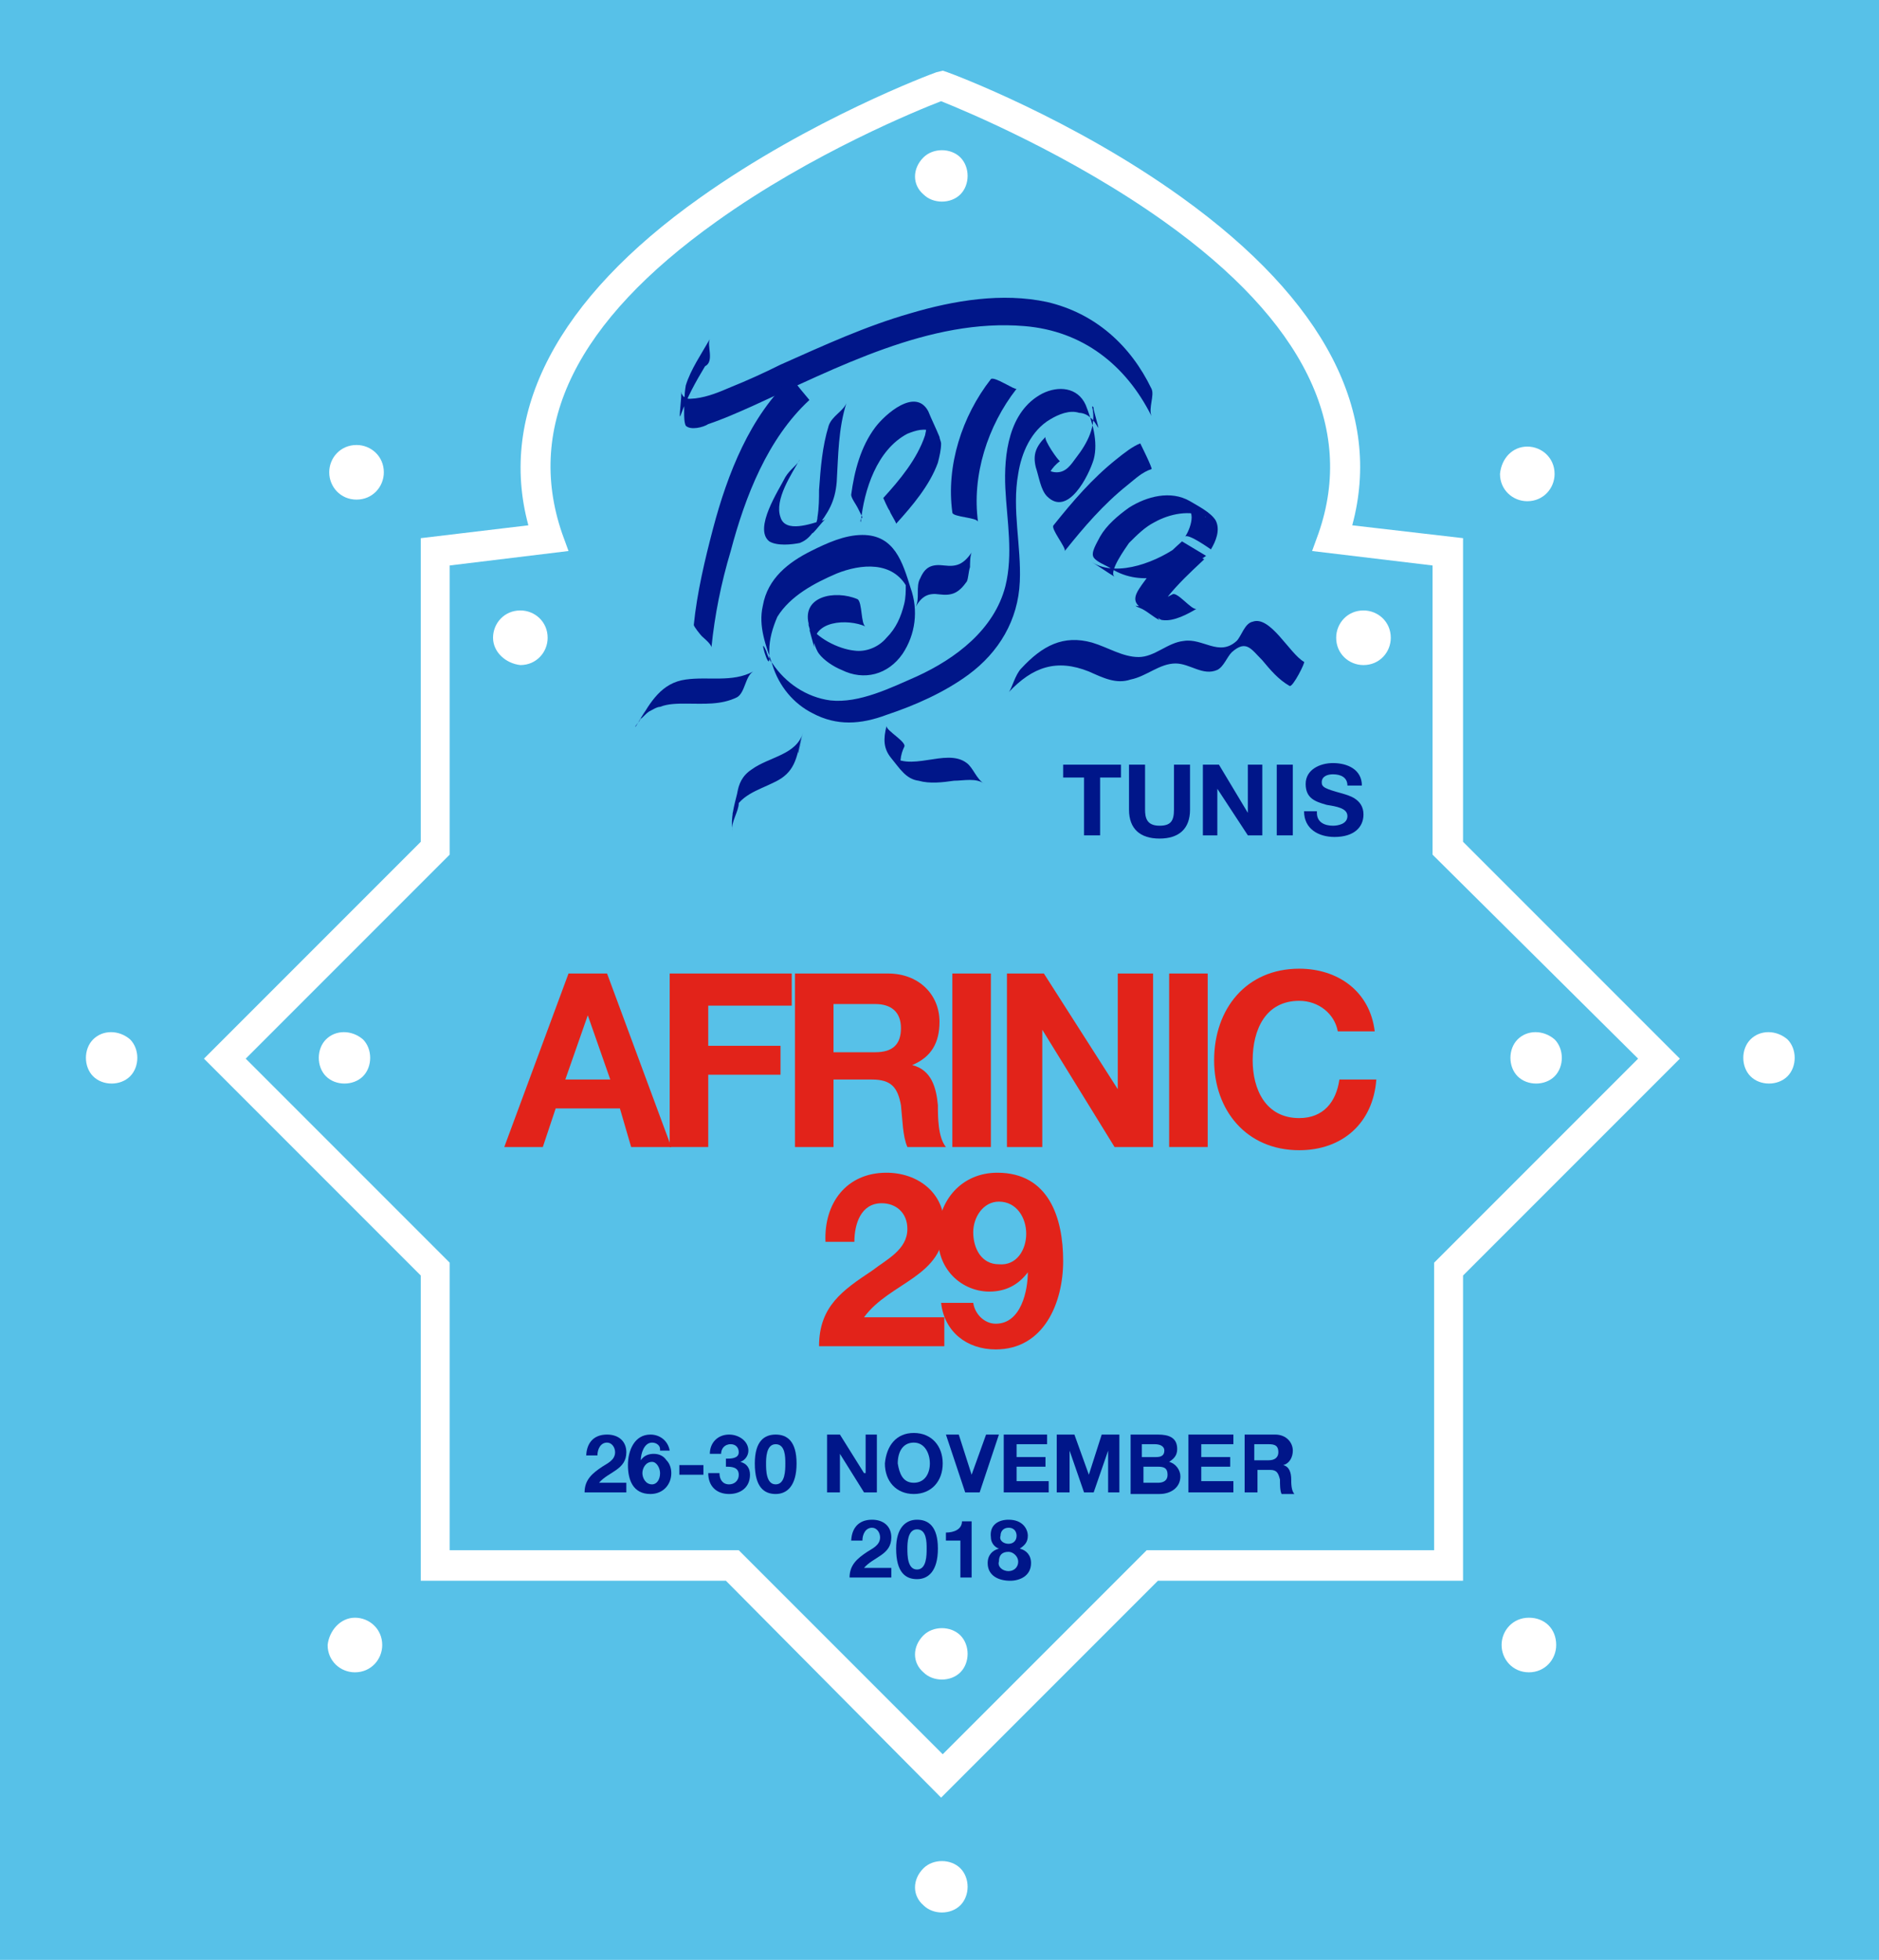 <?xml version="1.0" encoding="utf-8"?>
<!-- Generator: Adobe Illustrator 21.1.0, SVG Export Plug-In . SVG Version: 6.00 Build 0)  -->
<svg version="1.1" id="Layer_1" xmlns="http://www.w3.org/2000/svg" xmlns:xlink="http://www.w3.org/1999/xlink" x="0px" y="0px"
	 viewBox="0 0 117 122" style="enable-background:new 0 0 117 122;" xml:space="preserve">
<style type="text/css">
	.st0{display:none;}
	.st1{display:inline;fill:#FFC700;}
	.st2{display:inline;}
	.st3{fill:#706259;}
	.st4{fill:#57C1E8;}
	.st5{fill:#001689;}
	.st6{fill:#E2231A;}
	.st7{fill:#FFFFFF;}
</style>
<g class="st0">
	<rect x="-4" y="-0.5" class="st1" width="122.5" height="122.5"/>
	<g class="st2">
		<path class="st3" d="M24.1,48.3c1.3,0.6,2.6,0.4,3.9,0.6c0.1,0,0.3,0,0.5-0.1c0.5-0.5,1.2-0.4,1.8-0.3c0.2,0,0.4,0,0.6,0
			c0.3,0,0.5,0.1,0.6,0.5c0.8-0.5,1.7-0.3,2.6-0.4c0.4,0.6,0.9,0.9,1.7,0.8c0.6-0.1,1.4,0.2,1.8-0.6c0.2,0.2,0.5,0.3,0.7,0.4
			c0.3,0.2,0.6,0.3,1,0.2c0.2-0.1,0.2-0.2,0.1-0.4l0,0c0.5-0.2,1-0.3,1.5-0.1c0.2,0.1,0.5,0.1,0.6,0.3c0.8,0.7,1.6,0.5,2.4,0.2
			c0.1,0,0.1-0.1,0.2-0.1c0.8-0.7,1.7-0.9,2.7-0.4c0.3-0.1,0.5-0.2,0.7-0.3c0.2,0.2,0.4,0.4,0.7,0.6c-0.2,0.1-0.3,0.2-0.4,0.3
			c-0.9-0.2-0.9-0.2-1.4,0.1c0.5,0.2,1,0.1,1.4-0.1c0.5,0.2,0.9,0.3,1.5,0.2c0-0.2,0-0.4,0.1-0.6c0.3,0,0.5,0.1,0.8,0.1
			c-0.1,0.2-0.1,0.4,0.2,0.5c0.3,0.1,0.6,0.1,1-0.2c-0.3-0.1-0.6-0.3-0.8-0.4c0.1-0.1,0.1-0.3,0.2-0.4c0.1,0,0.2,0,0.3,0
			c0.8,0.1,1.6,0.1,2.1,0.7c0.7,0.1,1.5,0.3,2.2,0.3c1.2,0,2.4-0.1,3.6-0.2c0.1,0,0.2-0.1,0.4-0.1c0-0.3,0.1-0.6,0.1-1.1
			c0.5,0.2,0.9,0.4,1.2,0.6c0,0.1,0,0.1,0,0.2c0,0,0,0,0.1,0.1c0-0.1,0-0.2,0-0.3c0.5-0.1,1-0.2,1.5-0.3c0.2,0,0.5,0,0.7-0.1
			c0.2-0.1,0.4-0.2,0.6-0.4c0.2,0.2,0.4,0.4,0.6,0.6c-0.5,0.3-1,0.4-1.5,0.2c-0.1,0-0.3,0-0.3,0.3c1,0.2,1.9,0.1,2.8-0.4
			c0.1,0,0.1,0,0.2,0c0,0,0.1,0,0.1,0c0,0-0.1-0.1-0.1-0.1c-0.1,0-0.1,0.1-0.2,0.1c-0.4-0.1-0.7-0.1-1.1-0.2
			c0.3-0.4,0.6-0.7,1.1-0.8c0.4-0.1,0.7-0.1,1.1,0.1c0.3,0.2,0.6,0.2,1,0.4c-0.2,0.2-0.4,0.3-0.6,0.5c0.8,0.1,0.8,0.1,1.3-0.2
			c0,0,0-0.1,0-0.1c-0.2-0.1-0.4-0.2-0.6-0.2c0.4-0.2,0.7-0.3,1.1-0.5c0.4-0.1,0.8-0.3,1.2,0.1c0.1,0.1,0.4,0.1,0.8,0.1
			c-0.5,0.4-1.1,0.2-1.5,0.5c-0.1,0.2,0.1,0.3,0.3,0.3c0.4,0,0.9,0,1.3-0.1c0.6-0.1,1.2-0.2,1.8-0.2c0.5,0,0.9,0,1.3-0.4
			c0-0.2,0-0.5-0.1-0.7c0.7-0.3,1.5-0.6,2.3-0.5c0,0.7,0,0.7-0.4,0.8c-0.2,0-0.5,0-0.7,0.1c-0.1,0-0.2,0.1-0.1,0.2
			c0,0.1,0.1,0.2,0.2,0.2c1.2-0.1,2.4-0.2,3.6-0.2c0.1,0,0.1-0.1,0.3-0.3c-0.4-0.1-0.7-0.1-1-0.2c0.1-0.1,0.1-0.2,0.1-0.2
			c0.4-0.1,0.9-0.1,1.1-0.5c0.4,0,0.6,0.4,0.9,0.2c0.3-0.3,0.5-0.6,0.7-0.9c0.1-0.2,0.1-0.5,0.1-0.8c0.1-2.4,0.2-4.7,0.3-7.1
			c0.1-2.5,0.3-5,0.4-7.5c0-0.4,0.1-0.8,0.2-1.2c0-0.2,0.2-0.3,0.4-0.5c0.5,0.6,0.5,1.2,0.4,1.7c-0.1,2.1-0.3,4.1-0.4,6.2
			c-0.1,3.1-0.2,6.2-0.3,9.4c0,0.4-0.1,0.8,0.2,1.2c0.6,0.1,1.3-0.1,2-0.3c-0.1-0.3-0.2-0.5-0.3-0.7c0.4-0.5,1-0.6,1.5-0.5
			c0.5,0.1,1.2,0.1,1.6,0.6c0.1,0.1,0.4,0.2,0.5,0.2c0.4,0,0.9,0,1.3-0.1c1.1-0.2,2.1-0.3,3.2-0.5c0.3,0,0.6,0,0.8-0.2
			c0.5-0.2,1-0.2,1.4,0.1c0.8-0.4,1.6-0.8,2.5-0.5c0.1,0,0.3,0,0.4-0.1c0.8-0.5,1.8-0.6,2.7-0.7c0.2,0,0.5,0,0.7,0
			c0.7-0.3,1.3-0.3,1.9,0.1c0.1-0.2,0.1-0.4,0.2-0.5c0,0,0.1-0.1,0.1,0c0.5,0.4,1.2,0.3,1.4,1.1l0,0c-0.5,0.5-1.1,0.3-1.6,0
			c-0.4,0.3-0.7,0.5-1,0.7c-0.4,0.2-0.7-0.1-1.1-0.2c-0.2,0.2-0.4,0.3-0.6,0.4c-0.5-0.3,0.2-0.8-0.4-1.1c-0.4,0.3-0.3,0.9-0.8,1.4
			c-0.3,0.1-0.7,0.2-1.1,0.3c-0.7,0.2-1.4,0.3-1.9-0.3c-0.1,0-0.3,0-0.3,0.1c-0.6,0.8-1.5,0.8-2.4,0.6c-0.3-0.1-0.6-0.2-0.9-0.2
			c0,0.3,0,0.5,0,0.7c-0.5,0.1-1,0.2-1.5,0.3c0-0.1,0-0.1,0.1-0.2c0,0,0-0.1-0.1-0.1v0.3c-0.6,0-1.2,0.1-1.9,0.3
			c-0.8,0.2-1.7,0.3-2.6,0.4c0.1-0.2,0.2-0.4,0.3-0.6c-0.7,0-1.4,0-1.9,0.6c-0.3,0.3-0.7,0.4-1.2,0.4c-0.1-0.2-0.1-0.5-0.5-0.3
			c0.2,0.1,0.4,0.2,0.6,0.3c-0.3,0.1-0.7,0.2-1,0.3c-0.3,0.1-0.5,0.3-0.6,0.7c0,0.2,0,0.4-0.1,0.6c-0.1,1.7-0.3,3.4-0.4,5.1
			c-0.1,1.3-0.1,2.6-0.3,3.9c-0.3,2.6-0.4,5.3-0.4,7.9c-0.1,2.6-0.1,5.3,0,8c0.1,2.5,0.4,5,0.9,7.4c0.1,0.7,0.3,1.3,0.5,1.9
			c0.2,0.7,0.7,0.9,1.4,0.6c0.2-0.1,0.3-0.2,0.5-0.4c0.6,0.5,1.3,0.4,1.9,0.3c0.8-0.2,1.7-0.1,2.4-0.5c0,0,0.1,0,0.1,0
			c0.8,0.2,1.6-0.1,2.5,0c0.5,0.1,0.8,0.1,1.2-0.2c0.3-0.2,0.7-0.3,1,0c0.3,0.2,0.7,0.2,1,0.2c0.8-0.1,1.7-0.2,2.5-0.2
			c0.3,0,0.6-0.1,0.8,0c0.5,0,0.9,0.2,1,0.8c0,0.3,0.1,0.5,0.4,0.7c0.3,0.2,0.5,0.5,0.9,0.9c-0.6,0.1-1.1,0.2-1.7,0.3
			c-0.3,0.5-0.7,1.1-1,1.7c-0.4,0.7-0.9,1.4-1.5,2c-0.3,0.3-0.6,0.6-0.8,0.9c-0.7,0.9-1.6,1.4-2.6,1.7c-1,0.2-2,0.5-3,0.6
			c-0.3,0.1-0.7,0-1.1,0c-1.4-0.2-2.5-0.8-3.7-1.5c-0.3-0.2-0.7-0.4-1.1-0.7c-0.1-0.4-0.4-0.9-0.9-1.3c-0.2-0.2-0.4-0.5-0.5-0.8
			c-0.3-0.4-0.5-0.7-0.8-1l0,0c-0.6-0.9-0.6-1-1.2-1.1c0.3,0.4,0.5,0.7,0.7,1l0,0c-0.3,0-0.5,0.1-0.8,0.1c-0.4-0.1-0.9-0.3-1.3-0.4
			c0,0,0-0.1-0.1-0.1c0,0,0.1,0.1,0.1,0.1c-0.1,0.2-0.2,0.4-0.3,0.5c-0.2,0.2-0.4,0.3-0.6,0.4c-0.5,0.1-1.1,0.2-1.6,0.2
			c-0.3,0-0.5-0.1-0.8-0.2c-0.3-0.4-0.3-0.4-0.7-0.2c-0.2,0-0.5,0-0.7,0c-0.6-0.1-1.2,0-1.7,0.5c-0.3,0.3-0.7,0.4-1.1,0.2
			c0-0.1,0-0.1,0-0.2c0,0,0-0.1,0-0.1c0,0-0.1,0.1-0.1,0.1c0,0.1,0.1,0.1,0.1,0.2c-1.4,0.4-1.4,0.4-2.4-0.1
			c-0.7,0.2-1.2,0.3-1.8,0.4c-0.5,0.1-0.7,0.3-0.6,0.8c0,0.3,0.1,0.5,0.1,0.8c0,0.2,0,0.4,0,0.6c0,0.1-0.2,0.3-0.3,0.3
			c-0.1,0-0.3-0.1-0.4-0.2c-0.2-0.3-0.4-0.7-0.5-1.1c-0.2-0.4-0.3-0.7-0.5-1.1c-0.3-0.5-0.6-0.6-1.1-0.3c-0.4,0.2-0.7,0.3-1.1,0.3
			c-0.3,0-0.6,0-0.8,0.1c-1.1,0.1-1.2,0.3-1.5,1.3c-0.2,1-0.5,1.9-0.8,2.9c-0.2,0.8-0.5,1.6-1,2.3c-0.1,0.1-0.1,0.2-0.2,0.3
			c-0.5,1.8-1.9,3.1-3,4.5c-0.2,0.3-0.4,0.6-0.6,0.8c-0.1,0.1-0.1,0.2-0.2,0.3c-0.5,0.8-1.3,1.1-2,1.7c-0.6,0.6-1.2,1.1-2.1,1.2
			c-0.2,0-0.4,0.1-0.6,0.2c-0.8,0.4-1.6,0.7-2.4,1c-1.9,0.7-3.9,1.3-6,1.3c-0.6,0-1.2,0.1-1.8,0c-0.2,0-0.4,0-0.6,0.1
			c-0.6,0.2-1.1,0.1-1.6-0.2c-0.5-0.3-1.2-0.4-1.6-0.9c-0.2-0.2-0.5-0.2-0.8-0.2c-0.5-0.1-0.8-0.3-1.2-0.5c-0.7-0.6-1.3-1.2-1.8-2
			c-0.6-1.1-1.1-2.3-1.3-3.7c-0.1-0.9-0.2-1.9-0.3-2.8c0-0.3-0.1-0.5-0.1-0.8c0-0.1-0.1-0.2-0.2-0.4c-0.9,0.4-1.9,0.4-2.9,0.1
			c-1.5-0.4-3-0.7-4.2-1.7c-0.6-0.5-1.1-1-1.7-1.5c-0.4-0.3-0.5-0.8-0.6-1.3c-0.1-1-0.3-2-0.4-2.9c-0.1-1.3,0.2-2.6,0.9-3.7
			c0.1-0.2,0.3-0.3,0.3-0.5c0.4-1,1.2-1.6,2.1-2.2c0.8-0.5,1.6-1,2.5-1.4c0.1-0.1,0.3-0.2,0.4-0.2c1.1-0.2,2.1-0.7,3.1-1.2
			c0.7-0.3,1.4-0.3,2.2-0.4c0.7-0.1,1.4-0.6,2.1-0.6c1.2,0.1,2.3-0.4,3.5-0.5c0.4,0,0.7-0.1,1,0c0.5,0.2,1,0.2,1.5-0.1
			c0.5-0.2,1-0.4,1.6-0.2c0.3,0.1,0.7,0,1.1,0c0.1-0.2,0.1-0.3,0.1-0.5c0-1.1,0-2.2-0.1-3.3c0-0.9-0.1-1.9-0.2-2.8
			c-0.1-0.8-0.1-1.6-0.2-2.4c-0.2-1.5-0.3-2.9-0.5-4.4c0-0.3-0.1-0.7-0.2-1c-0.3-0.1-0.3,0.1-0.4,0.2c-0.2,0.4-0.4,0.8-0.6,1.1
			c-0.3,0.5-0.7,1-1.1,1.5c-0.2,0.3-0.5,0.5-0.7,0.8c-0.3,0.4-0.8,0.6-1.3,0.8c-1.1,0.4-2.1,0.8-3.3,1.1c-1.1,0.3-1.9-0.1-2.7-0.8
			c-0.5-0.4-0.9-0.9-1-1.6c-0.2-0.8-0.4-1.5-0.5-2.3c-0.2-1.1,0.2-2.2,0.7-3.2c0.2-0.4,0.4-0.8,0.7-1.2c0.9-1.5,2.1-2.6,3.7-3.4
			c0.2-0.1,0.4-0.2,0.5-0.3c1.1-0.7,2.3-0.9,3.5-0.9c0.7,0,1.3,0.1,2,0.2c0.2,0,0.5,0.3,0.6,0.5c0.2,0.5,0.4,1,0.5,1.5
			c0.3,1.5,0.4,3.1,0.4,4.6c0,0.2,0,0.4,0,0.6c0.2,1.8,0.4,3.6,0.6,5.4c0.3,2.4,0.4,4.8,0.5,7.2c0,0.4,0,0.9,0.1,1.3
			c0.1,0.7,0.4,1,1.2,1c0.7,0,1.3-0.2,2,0.2c0.1,0.1,0.3,0.1,0.3,0c0.5-0.4,1.1-0.1,1.6,0c0.5,0.1,1,0.2,1.5-0.2l0,0
			c0.5,0.2,1,0.2,1.4,0c0.5-0.2,0.9-0.2,1.4-0.2c0.4,0,0.7,0.1,1-0.3c0.1-0.1,0.4-0.1,0.6-0.1c0.1,0,0.2,0.1,0.2,0.2
			c0.3,0.4,0.4,0.5,0.7,0.2c0.1-0.1,0.2-0.3,0.4-0.4c0.2-0.1,0.5-0.2,0.6,0.1c0.1,0.3,0.4,0.4,0.7,0.4c0.6,0,1.1,0,1.5-0.6
			c0.2-0.2,0.4-0.3,0.6-0.4c0.1-1.2-0.1-3.4-0.4-4.2c-0.3-0.2-0.7-0.1-1,0c-1.3,0.1-2.5,0.2-3.8,0.4c-0.2,0-0.3,0-0.5,0
			c-0.7-0.3-1.5-0.2-2.2-0.1c-1,0.1-2.1-0.1-3.1-0.3c-0.1,0-0.3-0.1-0.4-0.2c-0.4-0.5-0.7-1.1-0.9-1.8c-0.1-0.3,0.2-0.6,0.6-0.6
			c0.7-0.1,1.4-0.1,2.1-0.1c0.5,0,0.9-0.1,1.4-0.1c1.4-0.1,2.8-0.2,4.3-0.3c0.9-0.1,1.7-0.1,2.6-0.2c0.3,0,0.5-0.3,0.5-0.6
			c0-0.2,0-0.4,0-0.6c-0.2-1.8-0.4-3.6-0.6-5.4c0-0.1-0.1-0.2-0.2-0.4c-0.2,0.3-0.3,0.5-0.4,0.8c-0.4,0.9-0.9,1.8-1.5,2.5
			c-0.6,0.8-1.5,1.3-2.4,1.7c-1.4,0.5-2.6,0.1-3.7-0.8C48.8,66,48.4,65,48.2,64c-0.2-1-0.3-2-0.4-3.1c-0.1-1,0-2.1,0.5-3
			c0.1-0.1,0.2-0.3,0.3-0.4c0.1-0.2,0.4-0.1,0.5,0.1c0.2,0.8,0.5,1.5,0.2,2.3c-0.2,0.5-0.1,0.9,0.1,1.4c0,0,0,0.1,0.1,0.1
			c0.9,2,2.2,2.2,4,1.6c0.9-0.3,1.6-0.8,2.2-1.6c1.2-1.6,1.9-3.4,2.2-5.3c0.1-0.5,0-1,0.4-1.4c0.3-0.1,0.4,0.1,0.5,0.3
			c0.1,0.4,0.2,0.8,0.3,1.1c0.3,1.8,0.3,3.6,0.3,5.4c0.1,2.3,0.3,4.6,0.7,6.8c0.1,0.7,0.3,0.8,1,0.7c0.7-0.1,1.4-0.2,2.1-0.3
			c0.8-0.1,0.9-0.3,1.1-1.2c0-0.2,0.1-0.5,0.1-0.7c0.1-1.7,0.5-3.4,0.8-5c0.1-0.6,0.3-1.2,0.5-1.7c0.4-1.1,0.8-2.2,1.4-3.2
			c0.4-0.7,1-1.2,1.7-1.7c0.6-0.4,1.3-0.8,2-1.1c0.3-0.2,0.8-0.3,1.1-0.3c0.9,0,1.8,0,2.6,0.2c1.1,0.2,2.2,0.7,2.9,1.7
			c1.2,1.7,1.2,1.7,1.6,3.7c0.2,1.4,0.2,2.8-0.1,4.2c-0.3,1.1-0.8,2-1.5,2.8c-1.1,1.2-2.5,2-4,2.6c-0.5,0.2-0.9,0.4-1.4,0.7
			c-0.9,0.4-1.8,1-2.8,1.3c-0.7,0.3-1.5,0.4-2.2,0.6c-0.4,0.1-0.7,0.3-1.1,0.4c-0.1,0.3-0.1,0.6-0.1,0.9c-0.1,1.6-0.1,3.2-0.2,4.7
			c0,0.4,0,0.7,0.2,1c0.1,0.5,0.1,0.6,0.4,0.6c0.6,0,1.2-0.2,1.8-0.5h0c0.3,0.4,0.7,0.3,1.1,0.5l0,0c-0.3,0.2-0.6,0.3-0.9,0.2
			c-0.7-0.1-1.3,0-1.8,0.6c-0.9,0.3-0.9,1-0.9,1.7c0,1.1,0,2.2,0,3.3c0,0.4,0,0.7,0.1,1.1c0.1,0.2,0.3,0.4,0.4,0.6
			c0.3-0.1,0.5-0.2,0.7-0.3c0.3-0.1,0.5-0.2,0.8,0c0.2,0.1,0.3,0.1,0.5,0c0.1-0.1,0.3-0.1,0.3-0.1c0.6,0.4,1.1,0.2,1.7,0
			c0.3-0.1,0.5-0.1,0.8,0c0.3,0.1,0.6,0.1,0.9,0c0.5-0.2,1.1-0.2,1.6-0.2c0.3,0,0.6,0.1,0.8,0c0.5-0.1,0.9,0.1,1.2,0.5
			c0.4-0.3,0.7-0.5,1-0.7c0.4-0.3,0.7-0.4,1.2-0.2c0.8,0.2,1,0.2,2.1-0.1c0.1-0.2,0.2-0.4,0.3-0.6c0.3-0.3,0.3-0.6,0.2-1
			c0-0.2,0-0.3-0.1-0.5c-0.2-2-0.5-4-0.6-6c0-0.5,0-1,0-1.5c0-1.2,0-2.5,0-3.7c0-1,0-2,0-3c0.1-2.8,0.2-5.7,0.4-8.5
			c0.2-2.7,0.5-5.4,0.7-8.2c0.1-0.9,0.1-1.9,0.1-2.8c-0.6-0.3-1.1-0.4-1.7-0.3c-1,0.2-2,0.3-2.9,0.4c-0.5,0.1-0.9-0.1-1.4-0.3
			c-0.5-0.3-0.6-0.2-1,0.3c-0.1,0.1-0.1,0.2-0.2,0.3c-1.2,0.1-2.4,0.2-3.6,0.2c-0.5,0-1-0.1-1.6-0.2c-0.2,0.3-0.5,0.5-1.1,0.4
			c-0.2-0.1-0.5,0-0.7,0c-0.7,0.1-1.3,0.2-2,0.3c-0.7,0.1-1.3-0.2-2,0.1c-0.4,0.1-0.5,0.1-1-0.5c-0.2,0.1-0.5,0.3-0.7,0.3
			c-0.3,0.1-0.5,0-0.8,0.1c-1,0-2.1,0.1-3.1,0.1c-0.2,0-0.4,0.1-0.6,0c-0.4-0.1-0.8-0.1-1.3,0c-0.3,0.1-0.7,0.1-1.1,0.1
			c-0.7,0-1.5,0-2.2,0c0-0.1,0-0.1,0-0.2c0,0,0-0.1,0-0.1c0,0-0.1,0.1-0.1,0.1c0,0.1,0.1,0.1,0.1,0.2c-0.5,0-0.9,0-1.4,0
			c-1.2,0.1-2.4-0.1-3.7,0.1c-0.1,0-0.2,0-0.4,0c-1.2-0.1-2.4,0-3.6-0.1c-2.6-0.1-5.2-0.1-7.8-0.3c-4-0.3-8.1-0.4-12.1-0.7
			c-2.8-0.2-5.7-0.4-8.5-0.8c-0.7-0.1-1.4-0.3-2.1-0.5c-0.2-0.1-0.3-0.4,0-0.6c0.8-0.6,1.6-1,2.7-0.8c1.4,0.3,2.8,0.2,4.1,0.4
			c0.6,0.1,1.2,0,1.8,0c0.4,0,0.7,0,1.1,0.1c0.7,0.2,1.3,0.1,2-0.1C23.9,48.3,24,48.3,24.1,48.3 M83.1,86.9c0.3,0.1,0.6,0.2,0.9,0
			c0.3,0.1,0.6,0.2,0.9,0c-0.4-0.1-0.4-0.1-0.9,0C83.6,86.8,83.4,86.8,83.1,86.9C83,87,83,87,83.1,86.9C83,87,83,86.9,83.1,86.9
			 M91.6,85.9c-0.1,0-0.2-0.1-0.3-0.1c-0.3,0-0.3,0.1-0.2,0.3c-0.7,0.1-1.3,0.2-2,0.3c0,0-0.1,0.1-0.1,0.3c1.3,0.3,2.7,0,4,0.1
			c0.1,0,0.3-0.1,0.4-0.1c-0.1-0.4-0.4-0.4-0.7-0.4c-0.4,0-0.9-0.1-1.3-0.1C91.5,86,91.5,85.9,91.6,85.9c0.1,0,0.2,0,0.2,0
			c0,0,0,0,0.1-0.1L91.6,85.9z M92.6,87.2c-0.3,0-0.5,0.1-0.7,0.4c-0.1,0.2-0.2,0.5-0.3,0.7c-1.2-0.5-1-0.4-2.3,0
			c-0.3-0.8-1.1-1.2-1.2-2.1c0-0.1-0.1-0.1-0.1-0.2c-0.1-0.1-0.2-0.1-0.3-0.1c-0.1,0.1-0.2,0.3-0.3,0.4c-0.1,0.1-0.1,0.3-0.2,0.4
			c0.1,0.1,0.2,0.2,0.3,0.3c0.5,0.2,0.4,0.7,0.4,1c0,0.3-0.3,0.5-0.7,0.6c-0.1,0-0.3,0-0.5,0c-0.3,0-0.4-0.3-0.3-0.6
			c0.1-0.2,0.3-0.2,0.2-0.5c-0.3,0-0.7,0.1-1,0.1c-0.4,0.7-1.2,1-1.9,1.3c0.2,0.2,0.3,0.4,0.5,0.5c0.6,0.5,1.2,0.9,1.8,1.3
			c0.3,0.2,0.6,0.4,1,0.5c1.7,0.5,3.4,0.5,5.1-0.3c0.7-0.4,1.4-0.7,2-1.2c0.6-0.5,1.3-0.9,1.7-1.7c0-0.1,0-0.3,0-0.3
			c-0.1-0.1-0.2-0.1-0.3-0.1c-0.3,0-0.7,0.2-1,0.1c-0.5-0.2-1-0.1-1.5,0.1c-0.1,0-0.2,0-0.4-0.1C92.5,87.6,92.6,87.4,92.6,87.2
			C92.6,87.2,92.7,87.3,92.6,87.2c0.1,0,0.1,0,0.2,0C92.7,87.3,92.7,87.2,92.6,87.2 M55.8,80.9c0-0.1,0-0.1,0-0.2c0,0,0,0-0.1-0.1
			C55.8,80.7,55.8,80.8,55.8,80.9c-0.6,0.2-1.3,0.4-1.9,0.5c-0.1,0-0.3,0-0.5-0.1c-0.2-0.1-0.4-0.1-0.7-0.2c-0.5,0.7-1,0.7-1.7,0.4
			c-0.8-0.4-1.7-0.2-2.6-0.2c-0.3,0-0.6,0.2-1,0.2c-0.9-0.1-1.7,0-2.6,0c-0.4,0-0.8,0.2-0.9,0.6c-0.1,0.4-0.3,0.8-0.4,1.2
			c-0.2,1.4-0.3,2.8-0.7,4.2c-0.1,0.3-0.2,0.6,0,0.9c0.8,0.5,1.6,0.1,2.4,0c0.5-0.6,1.1-0.4,1.8-0.4c0.6,0,1.2,0,1.8-0.3
			c0.6-0.4,1.3-0.3,1.9-0.1c0.7,0.3,1.4,0.3,2.1,0.1c0.5-0.2,1-0.1,1.4,0c0.3-0.2,0.5-0.6,0.9-0.5c0.8,0.1,1.6,0.2,2.4,0.2
			c0.4-0.2,0.7-0.5,1.1-0.6c0.5-0.1,0.7-0.4,0.7-0.8c0.1-1.4,0.2-2.8,0.2-4.1c0-0.6-0.2-1.2-0.7-1.6c-0.3,0.5-0.6,0.9-1,1
			c-0.5-0.1-0.9-0.2-1.3-0.2C56.5,80.9,56.2,80.9,55.8,80.9 M58.5,91.1c-0.5-0.3-0.9-0.2-1.3-0.1c-1.1,0.2-2.2,0.2-3.3,0.2
			c-0.4,0-0.9,0-1.3,0c-1,0-2,0.2-2.9,0.4c-1.2,0.3-2.4,0.1-3.6,0.5c-1.5-0.1-2.9,0.4-4.3,0.7c-1.1,0.2-2.1,0.8-3.1,1.4
			c-0.4,0.3-0.9,0.5-1.2,1c-0.1,0.2-0.3,0.4-0.5,0.4c-0.7,0.2-1.3,0.7-2,0.6c-0.2,0-0.4,0.1-0.5,0.2c-0.3,0.2-0.6,0.4-0.9,0.6
			c-0.5,0.3-0.8,0.7-1.1,1.2c-0.1,0.3-0.2,0.7-0.4,1c-0.3,0.8-0.2,1.5,0.1,2.2c0.2,0.4,0.5,0.9,0.9,1.3c1.6,1.6,3.5,2.5,5.8,2.8
			c1.5,0.2,3.1,0.2,4.6-0.1c3.2-0.5,6-1.8,8.5-3.8c0.7-0.5,1.2-1.2,1.8-1.8c2.3-2.3,3.7-5,4.7-8C58.4,91.6,58.4,91.3,58.5,91.1
			 M23.4,93.2c0.6,0.5,1.4,0.7,2.1,0.9c1.3,0.4,2.6,0.7,4,0.7c1.5,0,1.5,0,2.5-1.2c0.1-0.2,0.2-0.3,0.4-0.5c0.5-0.7,1.2-1.3,1.9-1.7
			c1.7-1,3.4-1.8,5.4-2.1c0.9-0.1,1.4-0.6,1.8-1.4c0.9-1.7,1.2-3.6,1.2-5.5c0-0.5-0.4-0.8-0.9-0.5c-0.4,0.2-0.7,0.5-1.2,0.5
			c-1.2,0.1-2.4,0.2-3.5,0.3c-0.6,0-1.3,0.1-1.8,0.4c-0.4,0.2-0.9,0.3-1.4,0.3c-0.8,0-1.7,0.1-2.4,0.4c-1.1,0.4-2.1,0.8-3.2,1.1
			c-1.4,0.4-2.6,1.1-3.8,1.9c-1.3,0.9-1.9,2.3-2.5,3.7c-0.2,0.4-0.1,0.9,0.3,1.2C22.4,92.2,22.9,92.7,23.4,93.2 M65.9,68
			c0.3-0.1,0.6-0.1,0.9-0.1c2.2-0.7,4.3-1.4,6.3-2.6c0.8-0.5,1.6-1,2.4-1.6c0.7-0.5,1.1-1.1,1.5-1.8c0.4-0.7,0.3-1.3-0.2-2
			c-0.8-1.2-2-1.8-3.4-1.9c-1.6-0.2-3.1,0.2-4.2,1.4c-0.9,0.9-1.6,1.9-2,3.2c-0.5,1.5-0.9,3.1-1.1,4.7C65.8,67.5,65.9,67.7,65.9,68
			 M32.3,63.5c-0.2,0.3-0.5,0.7-0.7,1.2c-0.3,0.8,0,1.5,0.9,1.8c0.5,0.2,1.1,0.2,1.6,0.1c1.9-0.4,3.2-1.6,4.5-2.9
			c0.6-1.1,1.2-2.2,1.7-3.4c0.1-0.4,0-0.6-0.4-0.7c-0.3-0.1-0.5-0.1-0.8-0.1C38,59.6,37,59.8,36,60.3C34.5,61,33.4,62.2,32.3,63.5
			 M63.1,79.1c-0.6-0.1-1.2-0.1-1.7,0c-0.2,0-0.3,0.1-0.2,0.3c0.2,0.1,0.5,0.2,0.8,0.3c-0.2,0.4-0.3,0.7-0.5,0.9
			c-0.4,0.4-0.5,0.8-0.5,1.3c-0.1,1.3-0.2,2.7-0.2,4c0,0.2,0.1,0.5,0.3,0.6c0.3,0.3,0.7,0.5,1.2,0.3c0.3-0.2,0.6-0.1,0.9,0
			c0.4,0.2,0.6,0,0.7-0.3c0-0.2,0.1-0.5,0-0.7c-0.1-1.2-0.2-2.4-0.2-3.7c0-0.9-0.3-1.5-1.2-1.8c-0.1,0-0.1-0.1-0.1-0.1
			C62.1,79.6,62.8,79.6,63.1,79.1 M60.6,72.4c-0.3,0.5-0.2,1.1-0.2,1.6c0.1,0.8,0.1,1.6,0.2,2.4c0,0.3,0.1,0.5,0.1,0.8
			c0.1,0.3,0.3,0.5,0.7,0.5c0.5,0,1,0.1,1.5,0.2c0.1,0,0.3,0,0.4,0c0.3-0.3,0.3-0.7,0.3-1.1c0.1-1.1,0.1-2.3,0.1-3.4
			c0-0.1,0-0.2,0-0.4c0-0.4-0.2-0.6-0.6-0.6C62.3,72.4,61.4,72.4,60.6,72.4 M94.5,86.1c0.1,0.2,0.2,0.3,0.2,0.3
			c0.7,0.1,1.3,0.2,2,0.2c0.3,0,0.4-0.2,0.3-0.7C96.2,85.9,95.4,85.8,94.5,86.1 M76.7,87.7c0-0.2-0.1-0.3-0.1-0.3
			c-0.1,0-0.3,0-0.4,0c-0.1,0-0.1,0.1-0.1,0.2c0,0.1,0.1,0.2,0.2,0.2C76.3,87.8,76.5,87.7,76.7,87.7 M79.6,47.6c0,0.1,0,0.2,0,0.3
			c0.2,0,0.4,0.1,0.6,0.1c0,0,0.1-0.1,0.1-0.2c0-0.1-0.1-0.2-0.1-0.2C80.1,47.6,79.8,47.6,79.6,47.6 M58,79.5
			c0.3,0.3,0.5,0.1,0.7-0.1C58.4,79.2,58.2,79.3,58,79.5 M79.5,87.4c0.2,0,0.3,0.1,0.4,0.1c0.1,0,0.2-0.1,0.3-0.2c0,0,0-0.2-0.1-0.2
			c-0.1,0-0.2,0-0.3,0C79.7,87.1,79.6,87.2,79.5,87.4 M56.5,79.7c0-0.1,0.1-0.2,0-0.2c0,0-0.1-0.1-0.2-0.1c0,0-0.1,0.1-0.1,0.1
			C56.3,79.6,56.4,79.7,56.5,79.7 M52.9,79.7l0-0.1c-0.1,0-0.1,0-0.2,0c0,0,0,0.1,0,0.1C52.8,79.6,52.9,79.6,52.9,79.7 M54.3,80.6
			l0-0.1c-0.1,0-0.1,0-0.2,0c0,0,0,0.1,0,0.1C54.2,80.6,54.2,80.6,54.3,80.6 M72.1,87.9c0-0.1,0-0.1,0-0.2c-0.1,0-0.1,0-0.2,0
			c0,0,0,0.1,0,0.2L72.1,87.9z M49,91c0.1,0,0.1,0,0.2,0c0,0,0-0.1,0-0.1C49.1,90.9,49.1,90.9,49,91C49,90.9,49,91,49,91 M44.7,49.3
			L44.7,49.3L44.7,49.3L44.7,49.3z M75.8,89.2L75.8,89.2L75.8,89.2L75.8,89.2z M55.3,90.4L55.3,90.4L55.3,90.4L55.3,90.4z M37,82.3
			L37,82.3L37,82.3L37,82.3z M57.4,90.4L57.4,90.4L57.4,90.4L57.4,90.4z M52.7,50.4L52.7,50.4L52.7,50.4L52.7,50.4z M66,50.6
			L66,50.6L66,50.6L66,50.6z M65.2,49.9L65.2,49.9L65.2,49.9L65.2,49.9z M87.3,48.3L87.3,48.3L87.3,48.3L87.3,48.3z M84.5,48.1
			L84.5,48.1L84.5,48.1L84.5,48.1z"/>
		<path class="st3" d="M24,80.1c0.6,0.3,1,0.4,1.6,0.2c0.5-0.2,1.1-0.3,1.7-0.5c0.3,0.3,0.1,0.5-0.1,0.5c-0.6,0.2-1.3,0.4-2,0.4
			c-0.7,0.1-1.2,0.2-1.6,0.8c-0.4-0.1-0.7-0.3-0.9-0.3c-0.9,0.3-1.6,0.6-2.3,0.9c-0.1,0.1-0.3,0.1-0.5,0c-1.2-0.3-2.3-0.3-3.5-0.1
			c-0.6,0.1-1.2-0.1-1.7-0.4c-0.5-0.3-1.1-0.6-1.6-1c-0.7-0.5-1.3-1.2-1.6-2c-0.1-0.3-0.2-0.7-0.3-1c-0.3-1.8-0.7-3.7-0.6-5.5
			c0-1.4,0.5-2.7,1-4c0.9-2.4,2.5-4.3,4-6.3c1.8-1.5,3.6-3,6.1-3.5c1.1-0.2,2.3-0.3,3.4-0.3c0.5,0,0.9,0.1,1.3,0.4
			c0.1,0.1,0.3,0.2,0.4,0.3c1,0.6,1.6,1.5,1.7,2.7c0,0.5,0.2,0.9,0.2,1.4c0.2,2.1-0.2,3.9-1.5,5.6c-0.2,0.2-0.4,0.5-0.7,0.7
			c-0.8,0.7-1.5,1.4-2.3,2.1c-0.7,0.6-1.6,1-2.4,1.5c-1.2,0.6-2.5,0.8-3.7,1.1c-0.1,0-0.2,0.1-0.3,0.1c-0.4,0.1-0.7-0.1-0.7-0.4
			c-0.2-0.6-0.3-1.3-0.4-2c-0.1-0.5,0.2-0.9,0.8-1c1.7-0.2,3.1-0.9,4.5-1.7c0.8-0.4,1.5-1,2.1-1.5c0.6-0.5,1.2-1,1.8-1.5
			c0.7-0.5,1-1.3,1.4-2.1c0.1-0.3,0-0.6-0.2-0.9c-0.8-0.8-1.7-1.2-2.8-1.2c-1.6,0-3.1,0.4-4.5,1.1c-1.4,0.7-2.8,1.6-3.8,3
			c-0.1,0.1-0.2,0.3-0.3,0.4c-1.1,0.8-1.6,2-2.3,3.2c-0.4,0.7-0.7,1.5-1,2.3c-0.2,0.7-0.3,1.4-0.4,2.1c-0.2,1.6,0.7,3.3,2.1,4.1
			c1.1,0.6,2.3,0.8,3.5,1c1.6,0.1,3.2,0.1,4.9-0.1c0.5-0.1,0.9-0.1,1.4,0.1c0.3,0.2,0.6,0.1,0.9-0.1c0.5-0.3,0.9-0.3,1.5-0.2
			c0.3,0.1,0.6,0,0.9,0c0.4,0,0.8,0,1.2,0c0.1,0,0.2,0.1,0.3,0.1c0.3,0.1,0.5,0.5,0.3,0.7c-0.1,0.1-0.3,0.3-0.5,0.3
			c-1.1,0.2-2.3,0.3-3.4,0.4C24.8,79.7,24.5,79.8,24,80.1"/>
		<path class="st3" d="M65.7,78.8c0-0.6,0.3-1,0.9-1.3c0.2,0.1,0.4,0.3,0.7,0.4c0.3,0,0.5-0.1,0.8-0.2c0.5-0.1,0.9,0.1,1.3,0.4
			c0.1,0.1,0.2,0.1,0.3,0.2c0.8-0.6,0.8-0.6,1.7-0.4c-0.2,0.3-0.3,0.5-0.5,0.8c-0.6,0-1.2,0-1.8,0c-0.5,0-0.9,0-1.4,0.3h0
			C67,78.9,66.4,78.8,65.7,78.8"/>
		<path class="st3" d="M68.7,79.5c0.5-0.1,0.9-0.2,1.4-0.2c0.2,0,0.4,0.2,0.5,0.4c0.1,0.3-0.1,0.5-0.3,0.6c-0.2,0.1-0.5,0.2-0.6-0.1
			c-0.1-0.3-0.3-0.3-0.5-0.2C68.8,80,68.8,79.7,68.7,79.5L68.7,79.5z"/>
		<path class="st3" d="M105,45.5c0-0.7,0-0.7,0.7-1.3c0.5,0.3,0.5,0.3,0.8,0.8c-0.3,0-0.5,0-0.8,0.1C105.5,45.2,105.3,45.4,105,45.5
			L105,45.5z"/>
		<path class="st3" d="M75.8,78L75,78.3c-0.1,0-0.2-0.1-0.3-0.1c-0.3,0-0.3,0.1-0.2,0.3c-0.2,0-0.5,0-0.7-0.1
			c-0.1,0-0.2-0.3-0.2-0.4c0-0.1,0.2-0.3,0.3-0.3C74.6,77.7,75.3,77.6,75.8,78L75.8,78z"/>
		<path class="st3" d="M72.6,78c0,0.1,0.1,0.3,0,0.4c-0.1,0.1-0.3,0.3-0.4,0.3c-0.1,0-0.3-0.1-0.4-0.2c0,0,0-0.2,0.1-0.3
			C72.1,77.8,72.4,77.7,72.6,78"/>
		<path class="st3" d="M55.4,49.2c-0.6,0-0.9,0-1.3,0C54.5,48.5,54.7,48.5,55.4,49.2"/>
		<path class="st3" d="M93.1,45.2c0.1,0.1,0.1,0.1,0.3,0.3c-0.5,0.2-1,0.3-1.5,0.1c0.3-0.1,0.6-0.2,0.9-0.3
			C92.9,45.2,93,45.2,93.1,45.2"/>
		<path class="st3" d="M72.6,79.5c0.4-0.2,0.8-0.2,1.2,0l0,0C73.4,79.7,73,79.7,72.6,79.5L72.6,79.5z"/>
		<path class="st3" d="M72.7,47.7c0,0.1,0,0.2,0,0.3c0,0-0.2,0-0.2,0c0-0.1,0-0.2,0-0.3C72.6,47.7,72.6,47.7,72.7,47.7"/>
		<path class="st3" d="M104.1,45.6c0.3-0.2,0.7-0.2,1-0.1l0,0C104.7,45.8,104.4,45.8,104.1,45.6L104.1,45.6z"/>
		<path class="st3" d="M72.6,79.4c-0.3,0-0.5,0.1-1,0.2C72.1,79.2,72.4,79.4,72.6,79.4L72.6,79.4z"/>
		<path class="st3" d="M87.9,46.3c-0.1,0-0.1,0-0.2,0c0,0,0-0.1,0-0.1C87.7,46.2,87.8,46.2,87.9,46.3C87.9,46.2,87.9,46.3,87.9,46.3
			"/>
		<path class="st3" d="M93.1,45.2c-0.1,0-0.2,0-0.3,0c0.1-0.1,0.1-0.2,0.2-0.2C93,45.1,93.1,45.1,93.1,45.2"/>
		<path class="st3" d="M73.8,79.4c0.1-0.1,0.2-0.1,0.3-0.2c0,0.1,0,0.1,0,0.2C74,79.5,73.9,79.5,73.8,79.4
			C73.8,79.4,73.8,79.4,73.8,79.4"/>
		<path class="st3" d="M75.8,78c0.1,0,0.2-0.1,0.3-0.1c0,0.1,0,0.1,0,0.2L75.8,78L75.8,78z"/>
		<path class="st3" d="M50.2,78.5c0-0.1,0-0.2,0-0.3c0,0,0.1,0,0.1,0.1C50.3,78.3,50.2,78.4,50.2,78.5L50.2,78.5z"/>
		<polygon class="st3" points="73.5,80.2 73.6,80.2 73.6,80.2 		"/>
		<polygon class="st3" points="89.5,46.1 89.5,46.1 89.5,46.2 		"/>
		<polygon class="st3" points="94.4,44.7 94.4,44.8 94.4,44.7 		"/>
		<polygon class="st3" points="95.3,45.1 95.3,45.1 95.3,45.1 		"/>
		<polygon class="st3" points="58.4,49 58.3,49 58.3,48.9 		"/>
		<path class="st3" d="M74.2,89.2c0.1,0.1,0.3,0.2,0.4,0.3C74.5,89.4,74.4,89.3,74.2,89.2"/>
		<path class="st3" d="M80.8,89.1c-0.2,0-0.4-0.1-0.5-0.1l0,0L80.8,89.1L80.8,89.1z"/>
	</g>
	<g class="st2">
		<path class="st3" d="M20.4,7.1h3.9l6.5,17.3h-3.9l-1.3-3.8H19l-1.4,3.8h-3.8L20.4,7.1z M20,17.7h4.5l-2.2-6.3h0L20,17.7z"/>
		<path class="st3" d="M30.4,7.1h12.1v3.2h-8.3v4h7.2v3h-7.2v7.1h-3.8V7.1z"/>
		<path class="st3" d="M43,7.1h9.3c3.1,0,5.1,2.2,5.1,4.8c0,2-0.8,3.6-2.7,4.3v0c1.9,0.5,2.4,2.3,2.5,4c0.1,1.1,0,3.1,0.7,4.1h-3.8
			c-0.4-1.1-0.4-2.8-0.6-4.1c-0.3-1.8-1-2.6-2.9-2.6h-3.8v6.7H43V7.1z M46.8,14.9h4.2c1.7,0,2.6-0.7,2.6-2.5c0-1.7-0.9-2.4-2.6-2.4
			h-4.2V14.9z"/>
		<path class="st3" d="M58.7,7.1h3.8v17.3h-3.8V7.1z"/>
		<path class="st3" d="M64,7.1h3.8L75,18.7h0V7.1h3.6v17.3h-3.8l-7.2-11.6h0v11.6H64V7.1z"/>
		<path class="st3" d="M80.1,7.1h3.8v17.3h-3.8V7.1z"/>
		<path class="st3" d="M96.9,12.9c-0.3-1.7-1.9-3-3.8-3c-3.4,0-4.7,2.9-4.7,5.9c0,2.9,1.3,5.8,4.7,5.8c2.3,0,3.6-1.6,3.9-3.9h3.7
			c-0.4,4.3-3.3,7.1-7.6,7.1c-5.3,0-8.5-4-8.5-9c0-5.1,3.2-9.1,8.5-9.1c3.8,0,7,2.2,7.4,6.2H96.9z"/>
	</g>
	<g class="st2">
		<path class="st3" d="M45.9,32c-0.1-3.9,2.1-6.8,6.1-6.8c3.1,0,5.8,2,5.8,5.3c0,5.1-5.4,5.5-7.9,9h8v3H45.5c0-3.9,2.4-5.6,5.3-7.6
			c1.5-1,3.6-2.1,3.6-4.1c0-1.6-1.1-2.6-2.5-2.6c-2,0-2.7,2.1-2.7,3.9H45.9z"/>
		<path class="st3" d="M60.7,38c0.2,1.1,1.1,2.1,2.3,2.1c2.5,0,3.1-3.3,3.2-5.2l0,0c-0.9,1.4-2.2,1.9-3.8,1.9
			c-1.5,0-2.9-0.7-3.9-1.7c-0.9-1-1.3-2.4-1.3-3.8c0-3.5,2.4-6.2,5.9-6.2c5.1,0,6.5,4.5,6.5,8.8c0,4.2-1.8,8.9-6.7,8.9
			c-2.9,0-5.1-1.7-5.5-4.7H60.7z M65.9,31.1c0-1.6-1-3.1-2.7-3.1c-1.6,0-2.6,1.5-2.6,3.1c0,1.6,0.8,3.2,2.6,3.2
			C65,34.2,65.9,32.8,65.9,31.1z"/>
	</g>
	<g class="st2">
		<path class="st3" d="M86,103.8c-0.1-0.7-0.8-1.2-1.5-1.2c-1.3,0-1.9,1.1-1.9,2.3c0,1.1,0.5,2.3,1.9,2.3c0.9,0,1.4-0.6,1.5-1.5h1.5
			c-0.2,1.7-1.3,2.8-3,2.8c-2.1,0-3.4-1.6-3.4-3.5c0-2,1.3-3.6,3.4-3.6c1.5,0,2.8,0.9,2.9,2.5H86z"/>
		<path class="st3" d="M90.4,101.5h1.5l2.6,6.8h-1.6l-0.5-1.5h-2.6l-0.5,1.5h-1.5L90.4,101.5z M90.3,105.7H92l-0.9-2.5h0L90.3,105.7
			z"/>
		<path class="st3" d="M95.1,101.5h1.5v6.8h-1.5V101.5z"/>
		<path class="st3" d="M97.9,101.5h3.7c1.2,0,2,0.9,2,1.9c0,0.8-0.3,1.4-1.1,1.7v0c0.7,0.2,0.9,0.9,1,1.6c0,0.4,0,1.2,0.3,1.6h-1.5
			c-0.2-0.4-0.2-1.1-0.2-1.6c-0.1-0.7-0.4-1-1.1-1h-1.5v2.7h-1.5V101.5z M99.4,104.6h1.6c0.7,0,1-0.3,1-1c0-0.7-0.4-0.9-1-0.9h-1.6
			V104.6z"/>
		<path class="st3" d="M107.9,101.4c2.1,0,3.4,1.6,3.4,3.6c0,2-1.3,3.5-3.4,3.5s-3.4-1.6-3.4-3.5C104.5,103,105.8,101.4,107.9,101.4
			z M107.9,107.3c1.3,0,1.9-1.1,1.9-2.3c0-1.2-0.5-2.3-1.9-2.3s-1.9,1.1-1.9,2.3C106,106.1,106.5,107.3,107.9,107.3z"/>
	</g>
	<g class="st2">
		<path class="st3" d="M4.9,113.3c0-1.5,0.8-2.7,2.4-2.7c1.2,0,2.3,0.8,2.3,2.1c0,2-2.2,2.2-3.1,3.6h3.2v1.2H4.7c0-1.6,1-2.2,2.1-3
			c0.6-0.4,1.4-0.8,1.4-1.6c0-0.6-0.4-1-1-1c-0.8,0-1.1,0.8-1.1,1.5H4.9z"/>
		<path class="st3" d="M13.5,112.5c-0.1-0.5-0.4-0.8-0.9-0.8c-1,0-1.3,1.3-1.3,2l0,0c0.4-0.5,0.9-0.7,1.5-0.7c0.6,0,1.2,0.3,1.5,0.7
			c0.4,0.4,0.5,1,0.5,1.5c0,1.4-0.9,2.4-2.3,2.4c-2,0-2.6-1.8-2.6-3.5c0-1.6,0.7-3.5,2.6-3.5c1.2,0,2,0.7,2.2,1.9H13.5z M11.5,115.2
			c0,0.6,0.4,1.2,1.1,1.2c0.7,0,1-0.6,1-1.2c0-0.6-0.3-1.3-1-1.3C11.8,114,11.5,114.5,11.5,115.2z"/>
		<path class="st3" d="M15.7,114.2h2.9v1.2h-2.9V114.2z"/>
		<path class="st3" d="M21.2,113.4c0.6,0,1.4-0.1,1.4-0.8c0-0.6-0.4-0.9-0.9-0.9c-0.7,0-1,0.5-1,1.2h-1.3c0-1.4,0.9-2.3,2.3-2.3
			c1.1,0,2.2,0.7,2.2,1.9c0,0.6-0.3,1.2-0.9,1.4v0c0.7,0.2,1.2,0.8,1.2,1.5c0,1.4-1.2,2.2-2.5,2.2c-1.5,0-2.5-0.9-2.5-2.4h1.3
			c0,0.7,0.4,1.3,1.2,1.3c0.6,0,1.1-0.4,1.1-1.1c0-1-0.9-1-1.6-1V113.4z"/>
		<path class="st3" d="M27,110.6c1.3,0,2.5,0.8,2.5,3.5c0,2.7-1.1,3.5-2.5,3.5c-1.3,0-2.4-0.8-2.4-3.5
			C24.6,111.4,25.7,110.6,27,110.6z M27,116.5c1.1,0,1.1-1.6,1.1-2.4c0-0.7,0-2.3-1.1-2.3c-1.1,0-1.1,1.6-1.1,2.3
			C25.9,114.8,25.9,116.5,27,116.5z"/>
		<path class="st3" d="M33,110.6h1.5l2.9,4.6h0v-4.6h1.4v6.8h-1.5l-2.8-4.6h0v4.6H33V110.6z"/>
		<path class="st3" d="M43.2,110.4c2.1,0,3.4,1.6,3.4,3.6c0,2-1.3,3.5-3.4,3.5s-3.4-1.6-3.4-3.5C39.8,112,41.1,110.4,43.2,110.4z
			 M43.2,116.3c1.3,0,1.9-1.1,1.9-2.3c0-1.2-0.5-2.3-1.9-2.3s-1.9,1.1-1.9,2.3C41.3,115.2,41.8,116.3,43.2,116.3z"/>
		<path class="st3" d="M50.7,117.4H49l-2.2-6.8h1.5l1.5,4.8h0l1.5-4.8H53L50.7,117.4z"/>
		<path class="st3" d="M53.6,110.6h5.1v1.3h-3.6v1.5h3.3v1.2h-3.3v1.7h3.7v1.3h-5.2V110.6z"/>
		<path class="st3" d="M59.8,110.6h2.1l1.6,4.7h0l1.5-4.7h2.1v6.8h-1.4v-4.8h0l-1.7,4.8h-1.2l-1.7-4.8h0v4.8h-1.4V110.6z"/>
		<path class="st3" d="M68.5,110.6h3.2c1.3,0,2.2,0.4,2.2,1.7c0,0.7-0.3,1.1-0.9,1.4c0.8,0.2,1.3,0.9,1.3,1.7c0,1.4-1.2,2-2.4,2
			h-3.3V110.6z M70,113.4h1.5c0.5,0,0.9-0.2,0.9-0.8c0-0.6-0.5-0.8-1-0.8H70V113.4z M70,116.3h1.6c0.6,0,1.1-0.2,1.1-0.9
			c0-0.7-0.4-1-1.1-1H70V116.3z"/>
		<path class="st3" d="M75.2,110.6h5.1v1.3h-3.6v1.5H80v1.2h-3.3v1.7h3.7v1.3h-5.2V110.6z"/>
		<path class="st3" d="M81.4,110.6h3.7c1.2,0,2,0.9,2,1.9c0,0.8-0.3,1.4-1.1,1.7v0c0.7,0.2,0.9,0.9,1,1.6c0,0.4,0,1.2,0.3,1.6h-1.5
			c-0.2-0.4-0.2-1.1-0.2-1.6c-0.1-0.7-0.4-1-1.1-1h-1.5v2.7h-1.5V110.6z M82.9,113.7h1.6c0.7,0,1-0.3,1-1c0-0.7-0.4-0.9-1-0.9h-1.6
			V113.7z"/>
		<path class="st3" d="M90.7,113.3c0-1.5,0.8-2.7,2.4-2.7c1.2,0,2.3,0.8,2.3,2.1c0,2-2.2,2.2-3.1,3.6h3.2v1.2h-4.9
			c0-1.6,1-2.2,2.1-3c0.6-0.4,1.4-0.8,1.4-1.6c0-0.6-0.4-1-1-1c-0.8,0-1.1,0.8-1.1,1.5H90.7z"/>
		<path class="st3" d="M98.3,110.6c1.3,0,2.5,0.8,2.5,3.5c0,2.7-1.1,3.5-2.5,3.5c-1.3,0-2.4-0.8-2.4-3.5
			C95.9,111.4,97,110.6,98.3,110.6z M98.3,116.5c1.1,0,1.1-1.6,1.1-2.4c0-0.7,0-2.3-1.1-2.3c-1.1,0-1.1,1.6-1.1,2.3
			C97.2,114.8,97.2,116.5,98.3,116.5z"/>
		<path class="st3" d="M104.7,117.4h-1.4v-4.3h-1.7v-1c0.9,0,1.8-0.3,2-1.3h1.1V117.4z"/>
		<path class="st3" d="M109,110.6c1.7,0,2.2,1.1,2.2,1.8c0,0.7-0.3,1.2-1,1.4v0c0.8,0.2,1.3,0.8,1.3,1.6c0,1.4-1.3,2.1-2.5,2.1
			c-1.3,0-2.5-0.7-2.5-2.1c0-0.9,0.5-1.5,1.3-1.6v0c-0.7-0.2-1-0.7-1-1.4C106.7,111.2,107.9,110.6,109,110.6z M109,116.5
			c0.7,0,1.1-0.5,1.1-1.1c0-0.6-0.5-1.1-1.1-1.1c-0.7,0-1.2,0.4-1.2,1.1S108.3,116.5,109,116.5z M109,113.4c0.6,0,1-0.3,1-0.9
			c0-0.3-0.2-0.9-1-0.9c-0.5,0-1,0.3-1,0.9C107.9,113.1,108.4,113.4,109,113.4z"/>
	</g>
</g>
<g>
	<rect x="-3" y="-0.3" class="st4" width="123" height="123"/>
	<path class="st5" d="M36.5,90.7c0-0.8,0.4-1.4,1.3-1.4c0.7,0,1.2,0.4,1.2,1.1c0,1.1-1.1,1.2-1.7,1.9H39v0.6h-2.6
		c0-0.8,0.5-1.2,1.1-1.6c0.3-0.2,0.8-0.4,0.8-0.9c0-0.3-0.2-0.6-0.5-0.6c-0.4,0-0.6,0.4-0.6,0.8H36.5z"/>
	<path class="st5" d="M41.1,90.2c0-0.2-0.2-0.4-0.5-0.4c-0.5,0-0.7,0.7-0.7,1.1l0,0c0.2-0.3,0.5-0.4,0.8-0.4c0.3,0,0.6,0.1,0.8,0.4
		c0.2,0.2,0.3,0.5,0.3,0.8c0,0.7-0.5,1.3-1.3,1.3c-1.1,0-1.4-0.9-1.4-1.8c0-0.9,0.4-1.9,1.4-1.9c0.6,0,1.1,0.4,1.2,1H41.1z M40,91.7
		c0,0.3,0.2,0.7,0.6,0.7c0.3,0,0.5-0.3,0.5-0.7c0-0.3-0.2-0.7-0.5-0.7C40.2,91,40,91.4,40,91.7"/>
	<rect x="42.3" y="91.2" class="st5" width="1.5" height="0.6"/>
	<path class="st5" d="M45.2,90.8c0.3,0,0.8,0,0.8-0.4c0-0.3-0.2-0.5-0.5-0.5c-0.4,0-0.6,0.3-0.6,0.6h-0.7c0-0.7,0.5-1.2,1.2-1.2
		c0.6,0,1.2,0.4,1.2,1c0,0.3-0.2,0.6-0.5,0.7v0c0.4,0.1,0.6,0.4,0.6,0.8c0,0.8-0.6,1.2-1.3,1.2c-0.8,0-1.3-0.5-1.3-1.3h0.7
		c0,0.4,0.2,0.7,0.6,0.7c0.3,0,0.6-0.2,0.6-0.6c0-0.5-0.5-0.5-0.8-0.5V90.8z"/>
	<path class="st5" d="M48.3,89.3c0.7,0,1.3,0.4,1.3,1.8c0,1.4-0.6,1.9-1.3,1.9c-0.7,0-1.3-0.4-1.3-1.9C47,89.7,47.6,89.3,48.3,89.3
		 M48.3,92.4c0.6,0,0.6-0.9,0.6-1.3c0-0.4,0-1.2-0.6-1.2c-0.6,0-0.6,0.9-0.6,1.2C47.7,91.5,47.7,92.4,48.3,92.4"/>
	<polygon class="st5" points="51.5,89.3 52.3,89.3 53.8,91.7 53.9,91.7 53.9,89.3 54.6,89.3 54.6,92.9 53.8,92.9 52.3,90.5 
		52.3,90.5 52.3,92.9 51.5,92.9 	"/>
	<path class="st5" d="M56.9,89.2c1.1,0,1.8,0.8,1.8,1.9c0,1.1-0.7,1.9-1.8,1.9c-1.1,0-1.8-0.8-1.8-1.9C55.2,90,55.8,89.2,56.9,89.2
		 M56.9,92.3c0.7,0,1-0.6,1-1.2c0-0.6-0.3-1.3-1-1.3c-0.7,0-1,0.6-1,1.3C56,91.7,56.2,92.3,56.9,92.3"/>
	<polygon class="st5" points="61,92.9 60.1,92.9 58.9,89.3 59.7,89.3 60.5,91.8 60.5,91.8 61.4,89.3 62.2,89.3 	"/>
	<polygon class="st5" points="62.5,89.3 65.2,89.3 65.2,89.9 63.3,89.9 63.3,90.7 65.1,90.7 65.1,91.3 63.3,91.3 63.3,92.2 
		65.3,92.2 65.3,92.9 62.5,92.9 	"/>
	<polygon class="st5" points="65.8,89.3 66.9,89.3 67.8,91.8 67.8,91.8 68.6,89.3 69.7,89.3 69.7,92.9 69,92.9 69,90.3 69,90.3 
		68.1,92.9 67.5,92.9 66.6,90.3 66.6,90.3 66.6,92.9 65.8,92.9 	"/>
	<path class="st5" d="M70.4,89.3h1.7c0.7,0,1.2,0.2,1.2,0.9c0,0.4-0.2,0.6-0.5,0.8c0.4,0.1,0.7,0.5,0.7,0.9c0,0.7-0.6,1.1-1.3,1.1
		h-1.8V89.3z M71.2,90.7h0.8c0.3,0,0.5-0.1,0.5-0.4c0-0.3-0.3-0.4-0.6-0.4h-0.8V90.7z M71.2,92.3h0.9c0.3,0,0.6-0.1,0.6-0.5
		c0-0.4-0.2-0.5-0.6-0.5h-0.9V92.3z"/>
	<polygon class="st5" points="74,89.3 76.8,89.3 76.8,89.9 74.8,89.9 74.8,90.7 76.6,90.7 76.6,91.3 74.8,91.3 74.8,92.2 76.8,92.2 
		76.8,92.9 74,92.9 	"/>
	<path class="st5" d="M77.4,89.3h2c0.7,0,1.1,0.5,1.1,1c0,0.4-0.2,0.8-0.6,0.9v0c0.4,0.1,0.5,0.5,0.5,0.9c0,0.2,0,0.7,0.2,0.9h-0.8
		c-0.1-0.2-0.1-0.6-0.1-0.9c-0.1-0.4-0.2-0.6-0.6-0.6h-0.8v1.4h-0.8V89.3z M78.2,90.9H79c0.4,0,0.6-0.2,0.6-0.5
		c0-0.4-0.2-0.5-0.6-0.5h-0.9V90.9z"/>
	<path class="st5" d="M53,96c0-0.8,0.4-1.4,1.3-1.4c0.7,0,1.2,0.4,1.2,1.1c0,1.1-1.1,1.2-1.7,1.9h1.7v0.6h-2.6
		c0-0.8,0.5-1.2,1.1-1.6c0.3-0.2,0.8-0.4,0.8-0.9c0-0.3-0.2-0.6-0.5-0.6c-0.4,0-0.6,0.4-0.6,0.8H53z"/>
	<path class="st5" d="M57.1,94.6c0.7,0,1.3,0.4,1.3,1.8c0,1.4-0.6,1.9-1.3,1.9c-0.7,0-1.3-0.4-1.3-1.9
		C55.8,95.1,56.4,94.6,57.1,94.6 M57.1,97.7c0.6,0,0.6-0.9,0.6-1.3c0-0.4,0-1.2-0.6-1.2c-0.6,0-0.6,0.9-0.6,1.2
		C56.5,96.8,56.5,97.7,57.1,97.7"/>
	<path class="st5" d="M60.5,98.2h-0.7v-2.3h-0.9v-0.5c0.5,0,1-0.2,1-0.7h0.6V98.2z"/>
	<path class="st5" d="M62.8,94.6c0.9,0,1.2,0.6,1.2,1c0,0.4-0.2,0.6-0.5,0.8v0c0.4,0.1,0.7,0.4,0.7,0.9c0,0.8-0.7,1.1-1.3,1.1
		c-0.7,0-1.4-0.3-1.4-1.1c0-0.5,0.3-0.8,0.7-0.9v0c-0.3-0.1-0.5-0.4-0.5-0.7C61.6,94.9,62.2,94.6,62.8,94.6 M62.8,97.8
		c0.3,0,0.6-0.2,0.6-0.6c0-0.3-0.3-0.6-0.6-0.6c-0.4,0-0.6,0.2-0.6,0.6C62.1,97.5,62.4,97.8,62.8,97.8 M62.8,96.1
		c0.3,0,0.5-0.2,0.5-0.5c0-0.2-0.1-0.5-0.5-0.5c-0.3,0-0.5,0.2-0.5,0.5C62.2,95.9,62.5,96.1,62.8,96.1"/>
	<polygon class="st5" points="67.5,48.4 66.2,48.4 66.2,47.6 69.8,47.6 69.8,48.4 68.5,48.4 68.5,52 67.5,52 	"/>
	<path class="st5" d="M74.1,50.4c0,1.2-0.7,1.8-1.9,1.8c-1.2,0-1.9-0.6-1.9-1.8v-2.8h1v2.8c0,0.5,0.1,1,0.9,1c0.7,0,0.9-0.3,0.9-1
		v-2.8h1V50.4z"/>
	<polygon class="st5" points="74.9,47.6 75.9,47.6 77.7,50.6 77.7,50.6 77.7,47.6 78.6,47.6 78.6,52 77.7,52 75.8,49.1 75.8,49.1 
		75.8,52 74.9,52 	"/>
	<rect x="79.5" y="47.6" class="st5" width="1" height="4.4"/>
	<path class="st5" d="M82,50.6c0,0.6,0.5,0.8,1,0.8c0.3,0,0.9-0.1,0.9-0.6c0-0.5-0.7-0.6-1.3-0.7c-0.7-0.2-1.3-0.4-1.3-1.3
		c0-0.9,0.9-1.3,1.7-1.3c0.9,0,1.8,0.4,1.8,1.4h-0.9c0-0.5-0.4-0.7-0.9-0.7c-0.3,0-0.7,0.1-0.7,0.5c0,0.3,0.2,0.4,1.3,0.7
		c0.3,0.1,1.3,0.3,1.3,1.3c0,0.8-0.6,1.4-1.8,1.4c-1,0-1.9-0.5-1.9-1.6H82z"/>
	<path class="st6" d="M35.4,60.6h2.4l4,10.8h-2.5L38.6,69h-4l-0.8,2.4h-2.4L35.4,60.6z M35.2,67.2H38l-1.4-4h0L35.2,67.2z"/>
	<polygon class="st6" points="41.7,60.6 49.3,60.6 49.3,62.6 44.1,62.6 44.1,65.1 48.6,65.1 48.6,66.9 44.1,66.9 44.1,71.4 
		41.7,71.4 	"/>
	<path class="st6" d="M49.5,60.6h5.8c1.9,0,3.2,1.3,3.2,3c0,1.3-0.5,2.2-1.7,2.7v0c1.2,0.3,1.5,1.4,1.6,2.5c0,0.7,0,2,0.5,2.6h-2.4
		c-0.3-0.7-0.3-1.7-0.4-2.6c-0.2-1.1-0.6-1.6-1.8-1.6h-2.4v4.2h-2.4V60.6z M51.9,65.5h2.6c1.1,0,1.6-0.5,1.6-1.5
		c0-1-0.6-1.5-1.6-1.5h-2.6V65.5z"/>
	<rect x="59.3" y="60.6" class="st6" width="2.4" height="10.8"/>
	<polygon class="st6" points="62.7,60.6 65,60.6 69.6,67.8 69.6,67.8 69.6,60.6 71.8,60.6 71.8,71.4 69.4,71.4 64.9,64.1 64.9,64.1 
		64.9,71.4 62.7,71.4 	"/>
	<rect x="72.8" y="60.6" class="st6" width="2.4" height="10.8"/>
	<path class="st6" d="M83.3,64.2c-0.2-1.1-1.2-1.9-2.4-1.9c-2.1,0-2.9,1.8-2.9,3.7c0,1.8,0.8,3.6,2.9,3.6c1.5,0,2.3-1,2.5-2.4h2.3
		c-0.2,2.7-2.1,4.4-4.8,4.4c-3.3,0-5.3-2.5-5.3-5.6c0-3.2,2-5.7,5.3-5.7c2.4,0,4.4,1.4,4.7,3.9H83.3z"/>
	<path class="st6" d="M51.4,77.3c-0.1-2.4,1.3-4.3,3.8-4.3c1.9,0,3.6,1.2,3.6,3.3c0,3.2-3.4,3.5-5,5.7h5v1.8h-7.8
		c0-2.5,1.5-3.5,3.3-4.7c0.9-0.7,2.2-1.3,2.2-2.6c0-1-0.7-1.6-1.6-1.6c-1.3,0-1.7,1.3-1.7,2.4H51.4z"/>
	<path class="st6" d="M60.6,81.1c0.1,0.7,0.7,1.3,1.4,1.3c1.6,0,2-2.1,2-3.2l0,0c-0.6,0.8-1.4,1.2-2.4,1.2c-0.9,0-1.8-0.4-2.4-1.1
		c-0.6-0.7-0.8-1.5-0.8-2.4c0-2.2,1.5-3.9,3.7-3.9c3.2,0,4.1,2.8,4.1,5.5c0,2.6-1.2,5.5-4.2,5.5c-1.8,0-3.2-1.1-3.4-2.9H60.6z
		 M63.9,76.8c0-1-0.6-2-1.7-2c-1,0-1.6,1-1.6,1.9c0,1,0.5,2,1.6,2C63.3,78.8,63.9,77.8,63.9,76.8"/>
	<path class="st5" d="M44.2,21.1C43.7,22,43,23,42.7,24c-0.1,0.6-0.1,1.2-0.1,1.7c0,0.2,0,0.6,0.1,0.8c0.3,0.3,1.1,0.1,1.4-0.1
		c0.9-0.3,1.8-0.7,2.7-1.1c5.3-2.4,11.1-5.5,17-5c3.6,0.3,6.3,2.4,7.9,5.6c-0.2-0.5,0.2-1.3,0-1.7c-1.3-2.7-3.5-4.7-6.5-5.4
		c-2.8-0.6-5.8-0.1-8.5,0.7c-2.8,0.8-5.4,2-8.1,3.2c-1,0.5-2.1,1-3.1,1.4c-0.7,0.3-1.4,0.6-2.2,0.7c-0.2,0-0.5,0.1-0.7-0.1
		c-0.1,0-0.1-0.2-0.2-0.2c0,0,0-0.1,0-0.1c0.1,0.1-0.2,2,0,1.4c0.4-1.1,0.9-2,1.5-3C44.5,22.5,44,21.5,44.2,21.1"/>
	<path class="st5" d="M44.3,40.3c0.2-2,0.6-4,1.2-6c0.9-3.4,2.3-7,4.9-9.4c0,0-1.1-1.3-1.1-1.4c-2.6,2.4-4,6-4.9,9.4
		c-0.5,1.9-1,4-1.2,6c0,0.1,0.4,0.6,0.5,0.7C43.8,39.7,44.3,40.1,44.3,40.3"/>
	<path class="st5" d="M48.9,29.7c-0.4,0.8-2,3.2-1,4c0.5,0.3,1.4,0.2,1.9,0.1c0.5-0.2,0.7-0.5,1-0.9c0.8-1,1.2-1.7,1.3-2.9
		c0.1-1.7,0.1-3.3,0.6-4.9c-0.2,0.5-0.9,0.8-1.1,1.4c-0.4,1.3-0.5,2.6-0.6,4c0,0.5,0,1.1-0.1,1.7c0,0.2-0.1,0.4-0.2,0.7
		c0,0-0.1,0.2-0.1,0.3c0.3-0.3,0.5-0.6,0.8-0.9c0,0-0.1,0.1-0.2,0.1c-0.7,0.2-2.3,0.8-2.6-0.2c-0.4-1.1,0.7-2.7,1.2-3.6
		C49.7,28.9,49.2,29.2,48.9,29.7"/>
	<path class="st5" d="M53.6,32.5c0.2-2,1-4.5,2.9-5.5c0.5-0.2,1.1-0.4,1.6-0.1c0.1,0.1,0.2,0.1,0.2,0.2c0.5,0.5-0.7-1.9-0.6-1.3
		c0,0.1,0,0.2,0,0.2c0,0.4,0,0.7-0.1,1.1c-0.5,1.5-1.6,2.8-2.6,3.9c0,0,0.3,0.7,0.4,0.8c0,0.1,0.4,0.7,0.4,0.8
		c1-1.1,2.1-2.4,2.6-3.8c0.1-0.4,0.2-0.8,0.2-1.2c0-0.1-0.1-0.3-0.1-0.4c-0.2-0.5-0.5-1.1-0.7-1.6c-0.8-1.5-2.7,0.2-3.3,1
		c-0.9,1.2-1.3,2.7-1.5,4.2c0,0.2,0.3,0.6,0.4,0.8c0.1,0.2,0.2,0.4,0.3,0.6C53.5,32.4,53.6,32.5,53.6,32.5"/>
	<path class="st5" d="M61.7,23.6c-1.8,2.3-2.8,5.4-2.4,8.3c0,0.3,1.6,0.3,1.6,0.6c-0.4-2.9,0.6-6,2.4-8.3
		C63.2,24.3,61.9,23.4,61.7,23.6"/>
	<path class="st5" d="M71,27.6c-0.5,0.2-1,0.6-1.5,1c-1.5,1.2-2.7,2.6-3.9,4.1c-0.2,0.2,0.8,1.4,0.7,1.6c1.2-1.5,2.4-2.9,3.9-4.1
		c0.5-0.4,0.9-0.8,1.5-1C71.8,29.2,71,27.6,71,27.6"/>
	<path class="st5" d="M65.1,27.2c-0.6,0.6-0.8,1.1-0.6,1.9c0.2,0.6,0.3,1.4,0.7,1.8c1.3,1.3,2.6-1.3,2.9-2.3
		c0.3-1.1-0.1-2.4-0.5-3.4c-0.5-1.1-1.7-1.2-2.7-0.7c-2.1,1.1-2.4,3.8-2.3,5.9c0.1,2,0.5,4.1,0,6.1c-0.7,2.7-3.1,4.5-5.5,5.6
		c-1.6,0.7-3.6,1.7-5.4,1.5c-1.5-0.2-2.8-1.1-3.6-2.3c-0.2-0.2-0.3-0.5-0.4-0.8c-0.5-1.1,0.2,1.3,0.2,0.5c0-0.2,0-0.3,0-0.5
		c0-0.7,0.2-1.4,0.5-2.1c0.8-1.3,2.3-2.1,3.7-2.7c1.5-0.6,3.5-0.8,4.4,0.9c0,0.1,0.1,0.2,0.1,0.2c0.4,0.7-0.4-1.8-0.3-1
		c0,0.2,0.1,0.4,0.1,0.6c0,0.4,0,0.8-0.1,1.2c-0.2,0.8-0.5,1.5-1.1,2.1c-0.5,0.6-1.3,0.9-2,0.8c-1-0.1-2.4-0.8-2.9-1.7
		c0.1,0.2,0.1,0.4,0.2,0.6c0-0.1,0-0.1-0.1-0.2c0.1,0.4,0.2,0.7,0.3,1.1c-0.2-1.7,2.1-1.8,3.2-1.3c-0.3-0.1-0.2-1.5-0.5-1.7
		c-1.4-0.6-3.6-0.2-3,1.7c0.2,0.6,0.3,1.3,0.6,1.7c0.3,0.4,0.9,0.8,1.4,1c1.4,0.7,2.9,0.3,3.8-1c0.8-1.2,1-2.7,0.5-4.1
		c-0.5-1.6-1-3.3-3-3.3c-1.1,0-2.2,0.5-3.2,1c-1.4,0.7-2.7,1.7-3,3.4c-0.3,1.3,0.2,2.5,0.6,3.7c0.4,1.3,1.3,2.4,2.5,3
		c1.5,0.8,3,0.7,4.6,0.1c1.8-0.6,3.6-1.4,5.1-2.5c1.9-1.4,3.1-3.4,3.2-5.8c0.1-2.2-0.5-4.5-0.1-6.7c0.2-1.3,0.8-2.7,2-3.4
		c0.5-0.3,1.2-0.6,1.8-0.4c0.2,0,0.5,0.1,0.7,0.3c0.5,0.4,0.7,1.4,0.2-0.5c0-0.1,0-0.2-0.1-0.2c0.3,1.2-0.3,2.3-1,3.2
		c-0.3,0.4-0.6,0.9-1.2,0.9c-0.5,0-0.8-0.3-1-0.7c0.2,0.5,0.3,1.1,0.5,1.6c-0.2-0.7,0.2-1.2,0.7-1.6C65.9,28.7,65,27.4,65.1,27.2"/>
	<path class="st5" d="M75.4,34.2c0.3-0.5,0.6-1.2,0.3-1.8c-0.3-0.5-1.1-0.9-1.6-1.2c-1.2-0.7-2.7-0.3-3.8,0.4
		c-0.7,0.5-1.4,1.1-1.8,1.8c-0.2,0.4-0.6,1-0.4,1.3c0.2,0.3,0.8,0.5,1.1,0.7c1.9,1.2,4.3,0.4,5.9-0.8c-0.5-0.3-1-0.6-1.5-0.9
		c-0.9,0.8-1.8,1.7-2.5,2.7c-0.2,0.3-0.6,0.8-0.3,1.2c0.2,0.3,0.8,0.5,1.1,0.7c0.2,0.1,0.3,0.3,0.5,0.3c0.7,0.1,1.6-0.4,2.1-0.7
		c-0.3,0.1-1.2-1.1-1.5-0.9c-0.6,0.3-1.6,0.9-2.3,0.7c0.1,0.1,0.2,0.1,0.4,0.2c0,0,0,0,0,0c0.4,0.2,0.7,0.5,1.1,0.7
		c-0.7-0.7,2.4-3.4,2.8-3.8c-0.1,0.1-1.3-1-1.5-0.9c-1.3,1-3.9,2.1-5.5,1.1c0.5,0.3,0.9,0.6,1.4,0.9c-0.4-0.3,0.7-1.8,0.9-2.1
		c0.5-0.5,1-1,1.6-1.3c0.9-0.5,2.2-0.8,3.2-0.3c-0.1,0-0.1-0.1-0.2-0.1c-1.8-1.1-0.7-0.7-0.7,0.1c0,0.4-0.2,0.9-0.4,1.2
		C74,33.2,75.4,34.2,75.4,34.2"/>
	<path class="st5" d="M46.9,41.8c-1.3,0.7-2.8,0.3-4.2,0.5c-1.5,0.2-2.2,1.4-2.9,2.6c0,0-0.4,0.5-0.2,0.3c0.2-0.3,0.4-0.7,0.6-1
		c-0.6,1-0.1,0.3,0.2,0.1c0.2-0.1,0.5-0.3,0.7-0.3c0.5-0.2,1.1-0.2,1.6-0.2c1.1,0,2.2,0.1,3.2-0.4C46.4,43.1,46.4,42.1,46.9,41.8"/>
	<path class="st5" d="M57,37.8c0.4-0.7,0.8-0.9,1.5-0.8c0.8,0.1,1.2-0.1,1.7-0.8c0.1-0.2,0.1-0.6,0.2-0.9c0-0.2,0-0.7,0.1-0.9
		c-0.5,0.7-0.9,0.9-1.7,0.8c-0.8-0.1-1.2,0.1-1.5,0.8C57,36.5,57.3,37.3,57,37.8"/>
	<path class="st5" d="M55.2,45.2c-0.2,0.8-0.2,1.4,0.3,2c0.5,0.6,0.9,1.3,1.7,1.4c0.7,0.2,1.5,0.1,2.2,0c0.6,0,1.4-0.2,1.9,0.2
		c-0.5-0.3-0.7-1-1.1-1.3c-1.3-1-3.6,0.7-4.9-0.6c0.3,0.4,0.7,0.8,1,1.2c-0.4-0.4-0.2-1.2,0-1.6C56.5,46.2,55.2,45.5,55.2,45.2"/>
	<path class="st5" d="M49.7,46.8c0,0,0,0.1,0,0.1c0.1-0.4,0.2-0.9,0.3-1.3c-0.4,1.4-2.1,1.5-3.2,2.3c-0.6,0.4-0.8,0.9-0.9,1.5
		c-0.2,0.8-0.4,1.5-0.3,2.3c-0.1-0.5,0.4-1.2,0.4-1.7c0-0.3-0.1-0.6,0-0.9l-0.3,1.3l0-0.1l-0.1,0.4c0.4-1.2,1.6-1.5,2.6-2
		c1.3-0.6,1.4-1.5,1.7-2.8c0,0,0.2-0.6,0.1-0.3C49.9,46,49.8,46.4,49.7,46.8"/>
	<path class="st5" d="M81.2,41.2c-0.9-0.5-2.1-2.9-3.2-2.5c-0.5,0.1-0.7,0.9-1,1.2c-1.1,1-2.1-0.2-3.3,0c-1,0.1-1.8,1-2.8,1
		c-1,0-1.9-0.6-2.9-0.9c-1.8-0.5-3.1,0.2-4.4,1.6c-0.4,0.4-0.6,1.3-0.8,1.5c1.5-1.6,3-2.1,5-1.3c0.9,0.4,1.7,0.8,2.6,0.5
		c1-0.2,1.8-1,2.8-1c0.9,0,1.7,0.8,2.6,0.4c0.4-0.2,0.6-0.8,0.9-1.1c0.9-0.8,1.2-0.2,1.9,0.5c0.5,0.6,1,1.2,1.7,1.6
		C80.5,42.8,81.3,41.2,81.2,41.2"/>
	<path class="st7" d="M58.6,111.9L45.2,98.4h-19v-19L12.7,65.9l13.5-13.5V33.5l6.7-0.8c-1.9-7,1.8-14.1,10.7-20.4
		c6.9-4.9,14.4-7.7,14.7-7.8l0.4-0.1L59,4.5c0.3,0.1,7.8,2.9,14.6,7.8c8.9,6.4,12.5,13.4,10.6,20.4l6.9,0.8v18.9l13.5,13.5
		L91.1,79.4v19h-19L58.6,111.9z M28,96.5H46l12.7,12.7l12.7-12.7h17.9V78.6l12.7-12.7L89.2,53.2v-18l-7.5-0.9l0.4-1.1
		c2.3-6.6-0.9-13.2-9.6-19.4c-5.9-4.2-12.4-6.9-13.9-7.5c-1.3,0.5-8,3.2-14,7.5c-8.7,6.2-11.9,12.7-9.6,19.4l0.4,1.1L28,35.2v18
		L15.3,65.9L28,78.6V96.5z"/>
	<path class="st7" d="M22.1,100.7c0.9,0,1.7,0.7,1.7,1.7c0,0.9-0.7,1.7-1.7,1.7c-0.9,0-1.7-0.7-1.7-1.7
		C20.5,101.5,21.2,100.7,22.1,100.7"/>
	<path class="st7" d="M22.6,64.7c0.6,0.6,0.6,1.7,0,2.3c-0.6,0.6-1.7,0.6-2.3,0c-0.6-0.6-0.6-1.7,0-2.3
		C20.9,64.1,21.9,64.1,22.6,64.7"/>
	<path class="st7" d="M8.1,64.7c0.6,0.6,0.6,1.7,0,2.3c-0.6,0.6-1.7,0.6-2.3,0c-0.6-0.6-0.6-1.7,0-2.3C6.4,64.1,7.4,64.1,8.1,64.7"
		/>
	<path class="st7" d="M111.3,64.7c0.6,0.6,0.6,1.7,0,2.3c-0.6,0.6-1.7,0.6-2.3,0c-0.6-0.6-0.6-1.7,0-2.3
		C109.6,64.1,110.6,64.1,111.3,64.7"/>
	<path class="st7" d="M96.8,64.7c0.6,0.6,0.6,1.7,0,2.3c-0.6,0.6-1.7,0.6-2.3,0c-0.6-0.6-0.6-1.7,0-2.3
		C95.1,64.1,96.1,64.1,96.8,64.7"/>
	<path class="st7" d="M57.5,101.8c0.6-0.6,1.7-0.6,2.3,0c0.6,0.6,0.6,1.7,0,2.3c-0.6,0.6-1.7,0.6-2.3,0
		C56.8,103.5,56.8,102.5,57.5,101.8"/>
	<path class="st7" d="M57.5,116.3c0.6-0.6,1.7-0.6,2.3,0c0.6,0.6,0.6,1.7,0,2.3c-0.6,0.6-1.7,0.6-2.3,0
		C56.8,118,56.8,117,57.5,116.3"/>
	<path class="st7" d="M57.5,9.8c0.6-0.6,1.7-0.6,2.3,0c0.6,0.6,0.6,1.7,0,2.3c-0.6,0.6-1.7,0.6-2.3,0C56.8,11.5,56.8,10.5,57.5,9.8"
		/>
	<path class="st7" d="M95.1,27.8c0.9,0,1.7,0.7,1.7,1.7c0,0.9-0.7,1.7-1.7,1.7c-0.9,0-1.7-0.7-1.7-1.7
		C93.5,28.5,94.2,27.8,95.1,27.8"/>
	<path class="st7" d="M84.9,38c0.9,0,1.7,0.7,1.7,1.7c0,0.9-0.7,1.7-1.7,1.7c-0.9,0-1.7-0.7-1.7-1.7C83.2,38.8,83.9,38,84.9,38"/>
	<path class="st7" d="M93.5,102.4c0-0.9,0.7-1.7,1.7-1.7s1.7,0.7,1.7,1.7c0,0.9-0.7,1.7-1.7,1.7S93.5,103.3,93.5,102.4"/>
	<path class="st7" d="M20.5,29.4c0-0.9,0.7-1.7,1.7-1.7c0.9,0,1.7,0.7,1.7,1.7c0,0.9-0.7,1.7-1.7,1.7C21.2,31.1,20.5,30.3,20.5,29.4
		"/>
	<path class="st7" d="M30.7,39.7c0-0.9,0.7-1.7,1.7-1.7c0.9,0,1.7,0.7,1.7,1.7c0,0.9-0.7,1.7-1.7,1.7C31.5,41.3,30.7,40.6,30.7,39.7
		"/>
</g>
<g>
</g>
<g>
</g>
<g>
</g>
<g>
</g>
<g>
</g>
<g>
</g>
<g>
</g>
<g>
</g>
<g>
</g>
<g>
</g>
<g>
</g>
</svg>
